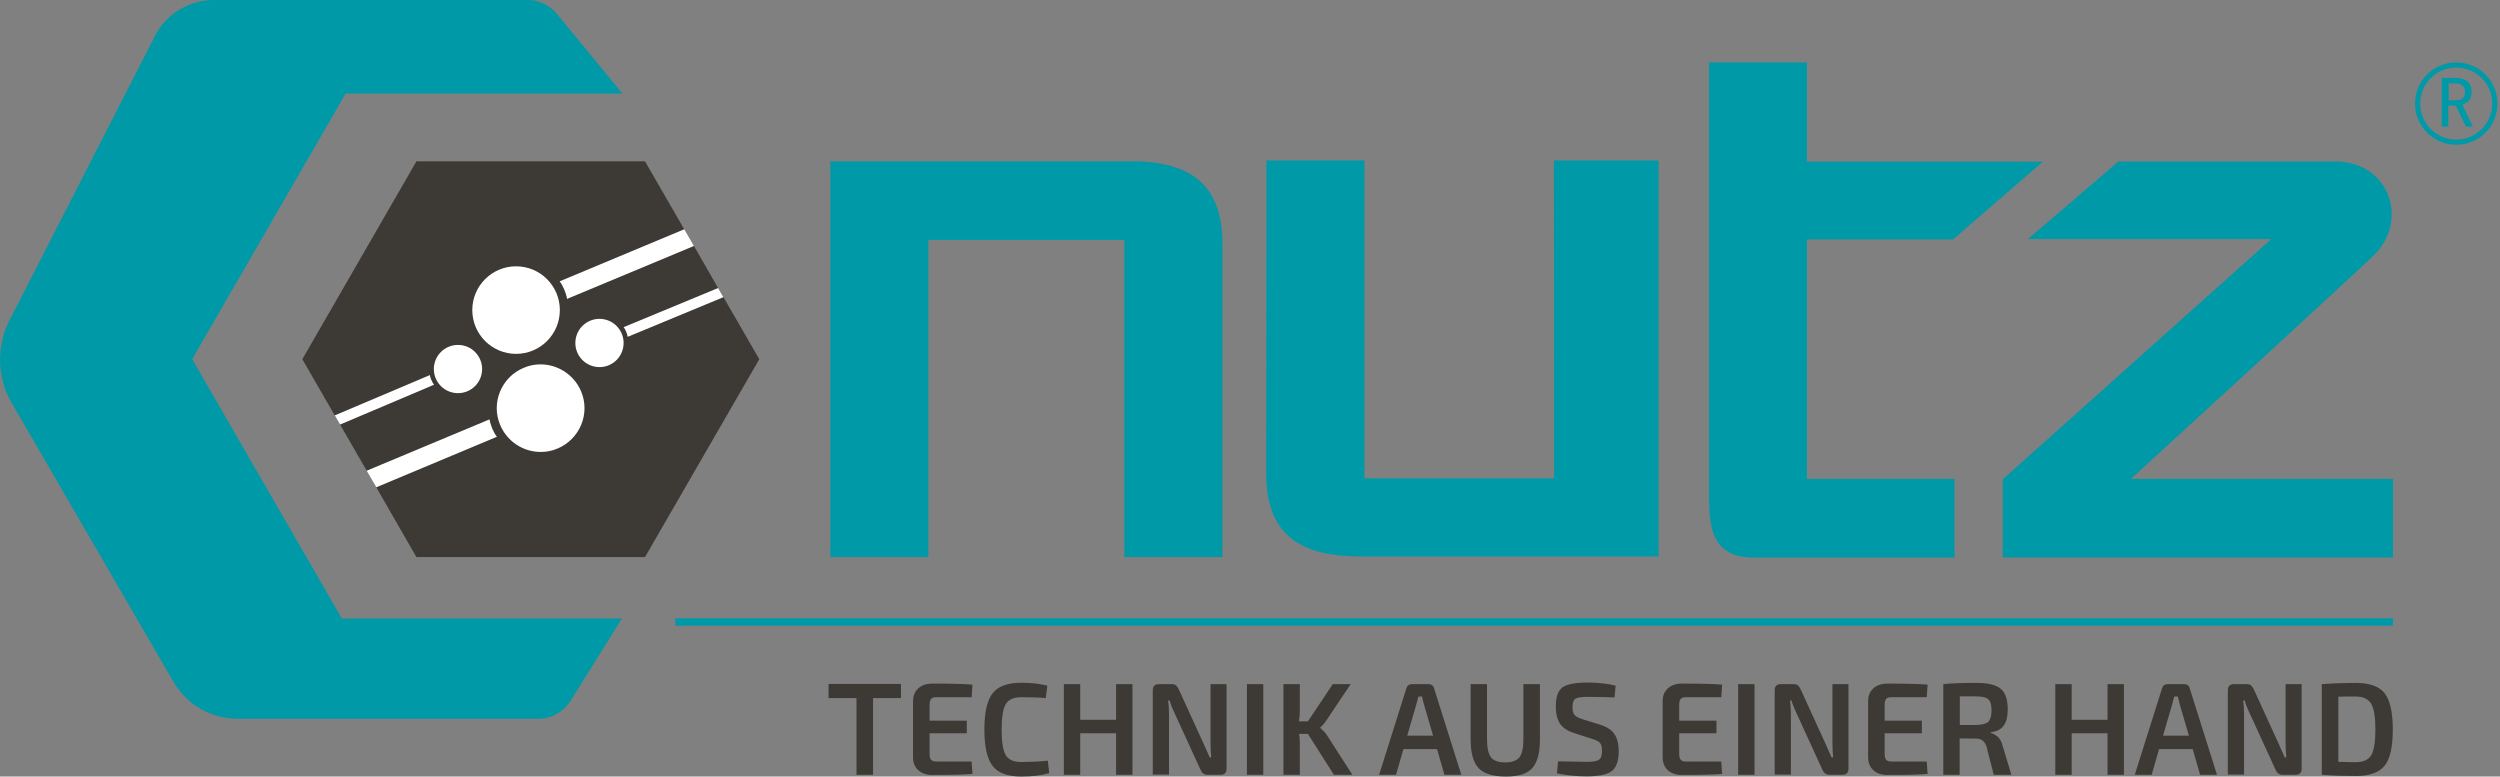 <svg width="132" height="41" viewBox="0 0 132 41" fill="none" xmlns="http://www.w3.org/2000/svg">
<rect x="0" y="0" width="132" height="41" fill="#808080" stroke="none"/>
<g clip-path="url(#clip0_5187_12)">
<path d="M66.856 25.028C66.856 28.887 69.513 29.387 72.034 29.387H87.57V8.473H82.046L82.055 25.255H72.043V8.473H66.865L66.856 25.028ZM112.516 25.283C112.516 25.283 123.355 15.363 125.293 13.524C127.232 11.686 126.185 8.537 123.319 8.528H111.851L107.073 12.623H119.924L105.745 25.31V29.433H126.349V25.283H112.516Z" fill="#0099A8"/>
<path fill-rule="evenodd" clip-rule="evenodd" d="M129.689 3.295C128.488 3.295 127.514 4.268 127.514 5.47C127.514 6.671 128.488 7.645 129.689 7.645C130.891 7.645 131.864 6.671 131.864 5.47C131.864 4.268 130.891 3.295 129.689 3.295ZM129.689 7.372C128.643 7.372 127.787 6.525 127.787 5.47C127.787 4.423 128.634 3.568 129.689 3.568C130.736 3.568 131.591 4.414 131.591 5.47C131.591 6.516 130.736 7.372 129.689 7.372Z" fill="#0099A8"/>
<path d="M130.572 6.689H130.208L129.662 5.579H129.271V6.689H128.925V4.114H129.68C129.926 4.114 130.117 4.168 130.272 4.287C130.417 4.405 130.499 4.587 130.499 4.851C130.499 5.051 130.454 5.206 130.354 5.315C130.254 5.424 130.135 5.497 130.008 5.524L130.572 6.689ZM130.153 4.851C130.153 4.714 130.108 4.596 130.026 4.523C129.944 4.441 129.808 4.405 129.616 4.405H129.289V5.297H129.707C129.826 5.297 129.935 5.26 130.026 5.197C130.108 5.124 130.153 5.015 130.153 4.851ZM60.23 8.519H43.84V29.414H49.018V12.669H59.366V29.414H64.544V12.851C64.544 9.429 62.46 8.646 60.23 8.519ZM103.133 12.632L107.865 8.537H95.406V3.295H90.236V25.465C90.236 27.376 90.082 29.442 92.612 29.442H103.196V25.283H95.406V12.641H103.133V12.632Z" fill="#0099A8"/>
<path d="M35.658 32.645H126.349V33.037H35.658V32.645Z" fill="#0099A8"/>
<path d="M18.047 32.654H32.836L32.563 33.091L32.545 33.128L30.142 36.977C29.76 37.587 29.123 37.951 28.431 37.951H12.55C11.149 37.951 9.856 37.205 9.156 35.995L0.601 21.251C0.428 20.951 0.291 20.641 0.2 20.313C-0.082 19.394 -0.064 18.402 0.255 17.483C0.346 17.219 0.464 16.964 0.601 16.718L8.255 1.756C8.883 0.664 10.047 0 11.303 0H27.867C28.459 0 29.023 0.273 29.414 0.746L32.864 4.942H18.247L10.166 18.93L10.148 18.957L10.785 20.068L18.047 32.654Z" fill="#0099A8"/>
<path d="M40.09 18.966L34.056 29.414H21.988L19.867 25.729L19.358 24.846L17.956 22.416L17.674 21.933L15.963 18.966L21.988 8.519H34.056L36.131 12.113L36.641 12.987L37.915 15.208L38.197 15.69L40.09 18.966Z" fill="#3D3935"/>
<path d="M22.916 20.314L17.956 22.416L17.674 21.933L22.698 19.804C22.716 19.895 22.734 19.986 22.78 20.068C22.816 20.159 22.862 20.241 22.916 20.314Z" fill="white"/>
<path d="M24.181 20.759C24.885 20.759 25.456 20.189 25.456 19.485C25.456 18.782 24.885 18.211 24.181 18.211C23.478 18.211 22.907 18.782 22.907 19.485C22.907 20.189 23.478 20.759 24.181 20.759Z" fill="white"/>
<path d="M26.238 23.062L19.867 25.729L19.358 24.855L25.847 22.143C25.874 22.306 25.929 22.47 25.992 22.634C26.056 22.78 26.138 22.934 26.238 23.062ZM28.541 23.781C27.64 23.781 26.839 23.244 26.493 22.416C26.02 21.287 26.557 19.986 27.685 19.512C27.958 19.394 28.25 19.34 28.541 19.34C29.442 19.34 30.243 19.877 30.588 20.705C30.816 21.251 30.816 21.861 30.598 22.407C30.379 22.953 29.942 23.38 29.396 23.617C29.123 23.717 28.832 23.781 28.541 23.781Z" fill="white"/>
<path d="M28.541 19.422C29.405 19.422 30.179 19.931 30.506 20.732C30.962 21.815 30.443 23.071 29.36 23.517C29.096 23.626 28.823 23.681 28.541 23.681C27.676 23.681 26.902 23.171 26.575 22.37C26.357 21.842 26.357 21.269 26.566 20.741C26.784 20.213 27.194 19.804 27.712 19.585C27.986 19.476 28.259 19.422 28.541 19.422ZM28.541 19.239C28.24 19.239 27.94 19.294 27.649 19.422C26.475 19.913 25.91 21.269 26.411 22.443C26.784 23.326 27.64 23.863 28.55 23.863C28.85 23.863 29.151 23.808 29.442 23.681C30.616 23.189 31.18 21.833 30.68 20.659C30.306 19.776 29.442 19.239 28.541 19.239Z" fill="white"/>
<path d="M38.197 15.69L33.146 17.783C33.128 17.692 33.1 17.61 33.064 17.519C33.028 17.428 32.982 17.346 32.927 17.274L37.915 15.208L38.197 15.69Z" fill="white"/>
<path d="M32.91 18.314C33.023 17.619 32.552 16.965 31.857 16.852C31.162 16.739 30.508 17.211 30.395 17.905C30.282 18.6 30.754 19.254 31.449 19.367C32.143 19.48 32.798 19.008 32.91 18.314Z" fill="white"/>
<path d="M36.641 12.987L29.942 15.781C29.915 15.617 29.86 15.454 29.797 15.299C29.733 15.144 29.651 14.989 29.551 14.853L36.131 12.104L36.641 12.987Z" fill="white"/>
<path d="M27.248 18.684C28.525 18.684 29.56 17.649 29.56 16.373C29.56 15.096 28.525 14.061 27.248 14.061C25.972 14.061 24.937 15.096 24.937 16.373C24.937 17.649 25.972 18.684 27.248 18.684Z" fill="white"/>
<path d="M47.571 36.859H46.097V40.909H45.223V36.859H43.748V36.113H47.571V36.859ZM51.302 40.208L51.348 40.863C50.929 40.9 50.219 40.918 49.236 40.918C48.918 40.918 48.672 40.836 48.49 40.672C48.308 40.508 48.217 40.29 48.208 40.008V37.005C48.217 36.722 48.308 36.504 48.49 36.34C48.672 36.176 48.918 36.094 49.236 36.094C50.219 36.094 50.929 36.113 51.348 36.149L51.302 36.813H49.428C49.3 36.813 49.209 36.841 49.164 36.904C49.109 36.968 49.082 37.068 49.082 37.214V38.051H51.047V38.716H49.082V39.808C49.082 39.953 49.109 40.063 49.164 40.117C49.218 40.181 49.309 40.208 49.428 40.208H51.302ZM55.325 40.163L55.398 40.818C55.016 40.936 54.524 41 53.923 41C53.205 41 52.704 40.818 52.413 40.445C52.121 40.072 51.976 39.435 51.976 38.525C51.976 37.614 52.121 36.968 52.413 36.604C52.704 36.231 53.205 36.049 53.923 36.049C54.451 36.049 54.916 36.104 55.298 36.204L55.216 36.859C54.815 36.823 54.379 36.813 53.923 36.813C53.523 36.813 53.25 36.932 53.104 37.178C52.959 37.423 52.886 37.869 52.886 38.525C52.886 39.18 52.959 39.635 53.104 39.871C53.25 40.117 53.523 40.236 53.923 40.236C54.524 40.226 54.988 40.208 55.325 40.163ZM59.794 36.122V40.909H58.929V38.716H57.036V40.909H56.171V36.122H57.036V38.006H58.929V36.122H59.794ZM64.763 36.122V40.59C64.763 40.8 64.653 40.909 64.444 40.909H63.752C63.589 40.909 63.461 40.818 63.389 40.645L62.041 37.705C61.878 37.36 61.787 37.123 61.759 36.986H61.678C61.705 37.178 61.723 37.423 61.723 37.705V40.9H60.867V36.44C60.867 36.231 60.977 36.122 61.195 36.122H61.869C61.96 36.122 62.032 36.14 62.087 36.185C62.142 36.231 62.187 36.295 62.233 36.386L63.534 39.234C63.552 39.271 63.598 39.38 63.68 39.562C63.762 39.744 63.825 39.89 63.871 39.99H63.953C63.925 39.699 63.916 39.435 63.916 39.216V36.122H64.763ZM66.701 40.909H65.837V36.122H66.701V40.909ZM69.058 38.752H68.585C68.622 38.898 68.631 39.061 68.631 39.225V40.909H67.766V36.122H68.631V37.532C68.631 37.733 68.612 37.924 68.585 38.088H69.058L70.369 36.122H71.316L70.023 38.051C69.941 38.179 69.841 38.297 69.705 38.415V38.434C69.868 38.57 69.996 38.706 70.078 38.843L71.406 40.909H70.433L69.058 38.752ZM75.875 39.553H74.1L73.709 40.909H72.817L74.255 36.349C74.301 36.195 74.401 36.122 74.564 36.122H75.411C75.575 36.122 75.684 36.195 75.72 36.349L77.158 40.909H76.266L75.875 39.553ZM75.666 38.843L75.183 37.187C75.12 36.941 75.083 36.804 75.083 36.777H74.892L74.783 37.187L74.301 38.843H75.666ZM81.308 36.122V39.034C81.308 39.753 81.172 40.254 80.908 40.554C80.644 40.854 80.18 41 79.516 41C78.833 41 78.35 40.854 78.068 40.554C77.786 40.254 77.65 39.753 77.65 39.034V36.122H78.514V39.034C78.514 39.489 78.587 39.808 78.724 39.99C78.869 40.172 79.115 40.254 79.479 40.254C79.834 40.254 80.08 40.163 80.225 39.99C80.362 39.808 80.435 39.489 80.435 39.034V36.122H81.308ZM84.075 39.016L83.11 38.706C82.764 38.597 82.519 38.424 82.364 38.206C82.219 37.978 82.146 37.687 82.146 37.323C82.146 36.804 82.264 36.459 82.51 36.286C82.755 36.122 83.183 36.04 83.793 36.04C84.385 36.04 84.885 36.094 85.304 36.204L85.249 36.823C84.721 36.804 84.248 36.795 83.829 36.795C83.511 36.795 83.302 36.823 83.192 36.886C83.083 36.95 83.028 37.105 83.028 37.341C83.028 37.542 83.065 37.678 83.147 37.76C83.22 37.842 83.365 37.915 83.565 37.978L84.485 38.261C84.849 38.379 85.103 38.543 85.249 38.77C85.395 38.998 85.468 39.289 85.468 39.653C85.468 40.181 85.34 40.536 85.094 40.718C84.849 40.9 84.403 40.991 83.766 40.991C83.238 40.991 82.719 40.936 82.209 40.836L82.264 40.199C83.074 40.217 83.584 40.226 83.784 40.226C84.102 40.226 84.312 40.19 84.421 40.117C84.53 40.044 84.585 39.89 84.585 39.644C84.585 39.444 84.548 39.298 84.475 39.216C84.403 39.143 84.266 39.071 84.075 39.016ZM90.883 40.208L90.928 40.863C90.51 40.9 89.8 40.918 88.817 40.918C88.498 40.918 88.252 40.836 88.07 40.672C87.888 40.508 87.797 40.29 87.788 40.008V37.005C87.788 36.722 87.888 36.504 88.07 36.34C88.252 36.176 88.498 36.094 88.817 36.094C89.8 36.094 90.51 36.113 90.928 36.149L90.883 36.813H89.008C88.88 36.813 88.789 36.841 88.744 36.904C88.689 36.968 88.662 37.068 88.662 37.214V38.051H90.628V38.716H88.662V39.808C88.662 39.953 88.689 40.063 88.744 40.117C88.799 40.181 88.889 40.208 89.008 40.208H90.883ZM92.639 40.909H91.775V36.122H92.639V40.909ZM97.599 36.122V40.59C97.599 40.8 97.49 40.909 97.281 40.909H96.589C96.425 40.909 96.298 40.818 96.225 40.645L94.878 37.705C94.714 37.36 94.623 37.123 94.596 36.986H94.514C94.541 37.178 94.559 37.423 94.559 37.705V40.9H93.704V36.44C93.704 36.231 93.813 36.122 94.031 36.122H94.705C94.796 36.122 94.869 36.14 94.924 36.185C94.978 36.231 95.024 36.295 95.069 36.386L96.371 39.234C96.389 39.271 96.434 39.38 96.516 39.562C96.598 39.744 96.662 39.89 96.707 39.99H96.789C96.762 39.699 96.753 39.435 96.753 39.216V36.122H97.599ZM101.731 40.208L101.777 40.863C101.358 40.9 100.648 40.918 99.665 40.918C99.347 40.918 99.101 40.836 98.919 40.672C98.737 40.508 98.646 40.29 98.637 40.008V37.005C98.637 36.722 98.737 36.504 98.919 36.34C99.101 36.176 99.347 36.094 99.665 36.094C100.648 36.094 101.358 36.113 101.777 36.149L101.731 36.813H99.856C99.729 36.813 99.638 36.841 99.592 36.904C99.538 36.968 99.51 37.068 99.51 37.214V38.051H101.476V38.716H99.51V39.808C99.51 39.953 99.538 40.063 99.592 40.117C99.647 40.181 99.738 40.208 99.856 40.208H101.731ZM106.2 40.909H105.271L104.889 39.425C104.798 39.134 104.616 38.998 104.334 38.998L103.469 38.989V40.909H102.605V36.122C103.014 36.076 103.597 36.058 104.343 36.058C104.953 36.058 105.38 36.158 105.626 36.358C105.881 36.559 106.008 36.923 106.008 37.46C106.008 37.833 105.936 38.115 105.799 38.306C105.663 38.506 105.435 38.625 105.107 38.661V38.697C105.244 38.734 105.371 38.807 105.499 38.916C105.617 39.034 105.699 39.198 105.745 39.398L106.2 40.909ZM103.478 38.279H104.343C104.652 38.27 104.862 38.215 104.98 38.115C105.089 38.006 105.153 37.806 105.153 37.514C105.153 37.223 105.098 37.023 104.98 36.923C104.871 36.823 104.652 36.768 104.343 36.768H103.478V38.279ZM112.143 36.122V40.909H111.278V38.716H109.385V40.909H108.52V36.122H109.385V38.006H111.278V36.122H112.143ZM115.774 39.553H113.999L113.608 40.909H112.716L114.154 36.349C114.199 36.195 114.299 36.122 114.463 36.122H115.31C115.474 36.122 115.583 36.195 115.619 36.349L117.057 40.909H116.165L115.774 39.553ZM115.574 38.843L115.091 37.187C115.028 36.941 114.991 36.804 114.991 36.777H114.8L114.691 37.187L114.208 38.843H115.574ZM121.526 36.122V40.59C121.526 40.8 121.416 40.909 121.207 40.909H120.515C120.352 40.909 120.224 40.818 120.151 40.645L118.804 37.705C118.641 37.36 118.55 37.123 118.522 36.986H118.44C118.468 37.178 118.486 37.423 118.486 37.705V40.9H117.63V36.44C117.63 36.231 117.74 36.122 117.958 36.122H118.632C118.723 36.122 118.795 36.14 118.85 36.185C118.905 36.231 118.95 36.295 118.996 36.386L120.297 39.234C120.315 39.271 120.361 39.38 120.443 39.562C120.525 39.744 120.588 39.89 120.634 39.99H120.716C120.688 39.699 120.679 39.435 120.679 39.216V36.122H121.526ZM122.59 40.909V36.122C123.228 36.076 123.819 36.058 124.383 36.058C125.111 36.058 125.621 36.24 125.903 36.595C126.185 36.95 126.34 37.596 126.34 38.515C126.34 39.444 126.194 40.081 125.903 40.436C125.612 40.791 125.102 40.973 124.383 40.973C123.828 40.973 123.228 40.955 122.59 40.909ZM123.464 36.786V40.226C123.828 40.236 124.129 40.245 124.383 40.245C124.784 40.245 125.057 40.117 125.202 39.871C125.348 39.626 125.421 39.171 125.421 38.515C125.421 37.86 125.348 37.405 125.193 37.15C125.039 36.904 124.775 36.777 124.374 36.777H123.883C123.692 36.786 123.546 36.786 123.464 36.786Z" fill="#3D3935"/>
</g>
<defs>
<clipPath id="clip0_5187_12">
<rect width="131.864" height="41" fill="white"/>
</clipPath>
</defs>
</svg>
